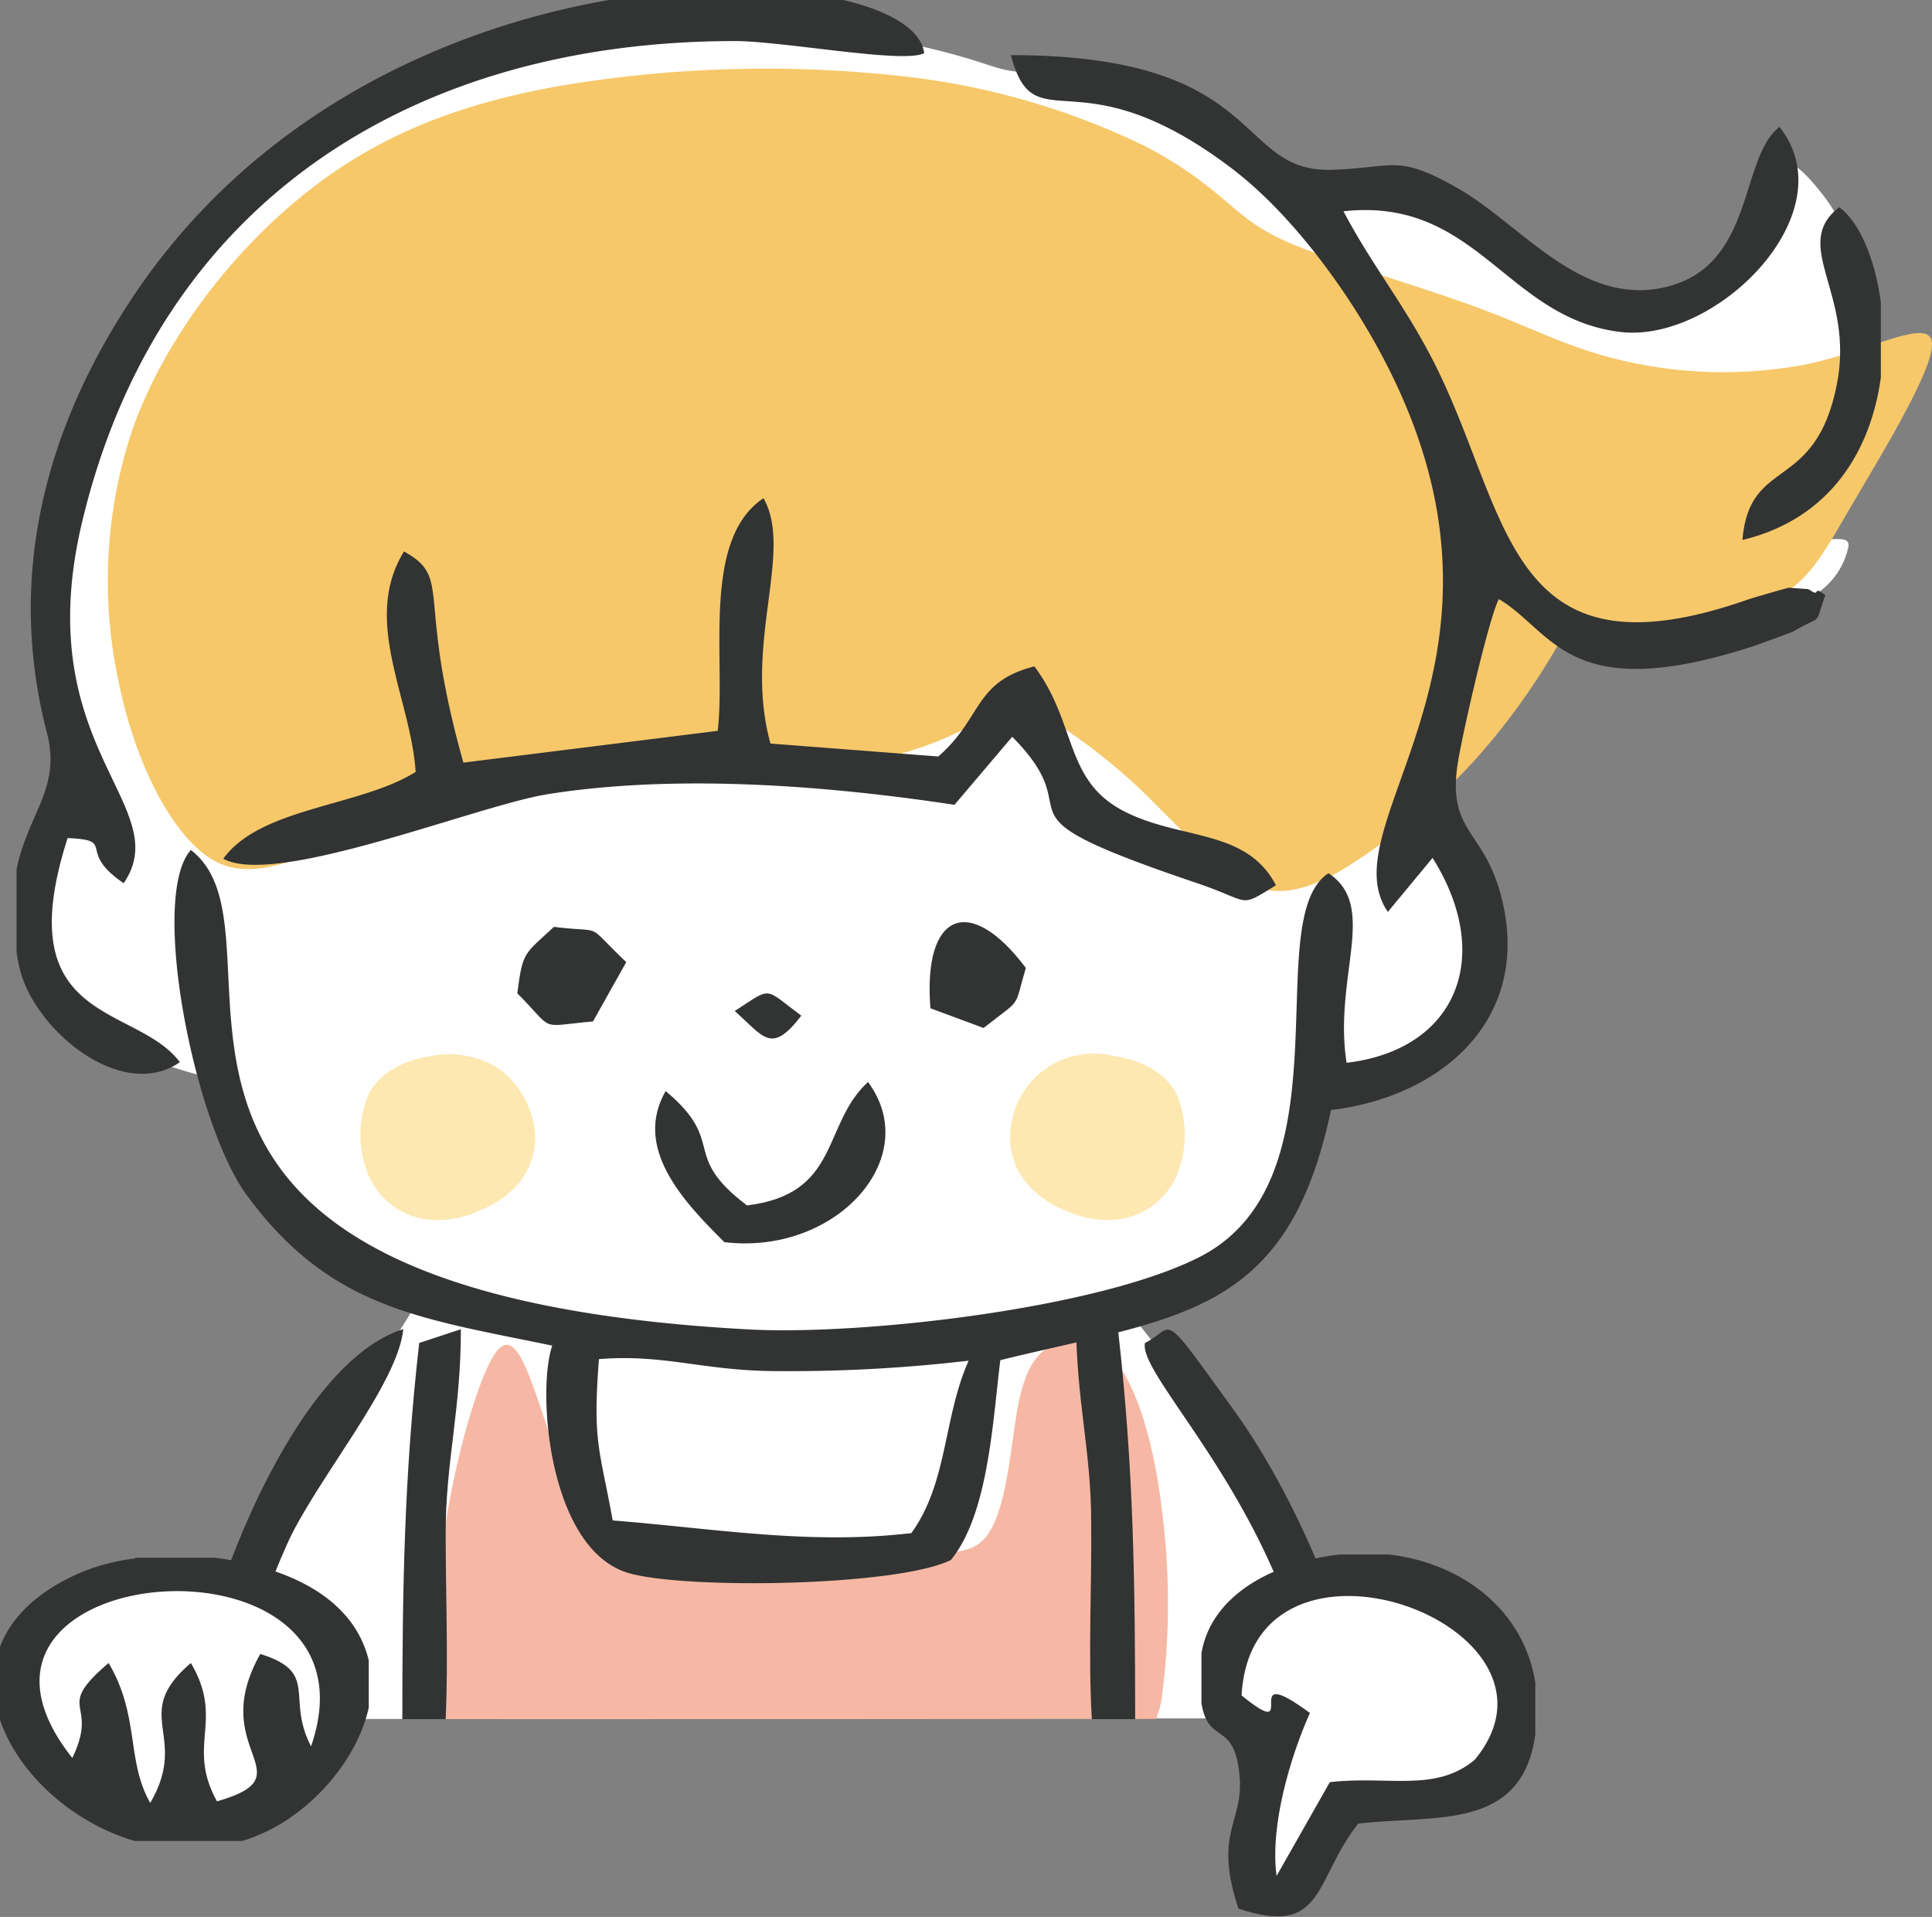 <svg xmlns="http://www.w3.org/2000/svg" xmlns:xlink="http://www.w3.org/1999/xlink" viewBox="0 0 185.41 183.92"><rect x="0" y="0" width="185.41" height="183.92" fill="#808080" stroke="none"/><defs><style>.cls-1{fill:none;}.cls-2{clip-path:url(#clip-path);}.cls-3{fill:#fff;}.cls-3,.cls-4,.cls-5,.cls-6,.cls-7{fill-rule:evenodd;}.cls-4{fill:#f6b8a4;}.cls-5{fill:#f6c86a;}.cls-6{fill:#fee8b1;}.cls-7{fill:#323333;}</style><clipPath id="clip-path" transform="translate(0 0)"><rect class="cls-1" width="185.41" height="183.92"/></clipPath></defs><g id="レイヤー_2" data-name="レイヤー 2"><g id="レイヤー_1-2" data-name="レイヤー 1"><g class="cls-2"><path class="cls-3" d="M19.89,164.94c.1-.46.2-.93.3-1.42a69.1,69.1,0,0,1,2.92-9.71,83.25,83.25,0,0,1,5.47-11.6,121.91,121.91,0,0,1,6.76-10.29c2.13-3,3.95-5.44,4.34-6.59s-.63-1-2.54-1.48A15.73,15.73,0,0,1,29.69,119a56.11,56.11,0,0,1-7-10.83c-1.5-2.91-1.76-3.87-2.22-4.38s-1.12-.56-2.62-1A39.4,39.4,0,0,1,12,100.54,22.72,22.72,0,0,1,6.54,97a8.84,8.84,0,0,1-3-5.39,27.05,27.05,0,0,1,.09-8.85,8.69,8.69,0,0,1,2.22-4.59c.88-1,1.78-1.91,1.9-3.18S7.21,72,6.59,69.67a39,39,0,0,1-1.3-10A47.73,47.73,0,0,1,8.29,42,74.39,74.39,0,0,1,20.44,21.83,46.26,46.26,0,0,1,36.64,9,72.54,72.54,0,0,1,57.5,3.37a95,95,0,0,1,20.37-.58A77.72,77.72,0,0,1,92.16,5.4c3,.86,3.79,1.36,5.81,1.51a34.09,34.09,0,0,1,9.39,1.24,51.06,51.06,0,0,1,12.19,6.2c3,2.11,4,3.54,5.13,3.89s2.27-.39,4.55-.53A20,20,0,0,1,138,19.38c3.06,1.37,5.8,3.65,8.66,5.79s5.86,4.14,8.48,4.72a9.31,9.31,0,0,0,6.73-1.31,14,14,0,0,0,4.71-4.11,29.18,29.18,0,0,0,3.17-5.94c.7-1.74,1-2.86,1.67-2.91s1.8.94,3.13,2.59a17.43,17.43,0,0,1,3.67,7.65,27.11,27.11,0,0,1-.4,12.79,21.68,21.68,0,0,1-5.68,8.65c-1.89,1.92-3.14,3-2.41,3.61s3.41.83,5.15.83,2.54-.2,2.52.64a7.12,7.12,0,0,1-2.43,4.1c-1.56,1.37-3.83,2.19-7,3a39.24,39.24,0,0,1-11,1.59,16.38,16.38,0,0,1-10.12-3.45c-2.66-2.25-4.34-5.64-5.16-6.19s-.78,1.75-1,4.64a70.59,70.59,0,0,1-1.4,10.19c-.82,3.82-2.06,8-2.06,10.33s1.24,2.87,2.29,4.56a17.19,17.19,0,0,1,2,7.44,15.37,15.37,0,0,1-1.48,7.94,11.6,11.6,0,0,1-4.94,4.44,38.15,38.15,0,0,1-5.94,2.75c-1.7.58-2.84.68-3.4,1.4s-.51,2-1.09,4.45a27.12,27.12,0,0,1-3.34,8.17,13.09,13.09,0,0,1-5.88,4.62,64.1,64.1,0,0,0-6,2.65c-1.1.75-.68,1.4.6,3s3.42,4.28,5.79,7.82a110.5,110.5,0,0,1,6.87,11.93,70,70,0,0,1,4.2,10.72c.71,2.36,1.27,4.66,1.67,6.38Z" transform="translate(0 0)"/><path class="cls-4" d="M42.55,164.94a17,17,0,0,1-.49-2.32c-.57-4.06-.27-10.43.73-16.6s2.7-12.14,4.07-15,2.41-2.55,3.67.37,2.76,8.47,4.44,12.17,3.55,5.53,7.24,6.2,9.2.17,13.9-.21,8.57-.65,11.63-.63,5.3.31,6.75-1.31,2.09-5.16,2.59-8.67.85-7,2.61-8.91,5-2.27,7.33.54,3.91,8.8,4.6,15.25a69.15,69.15,0,0,1-.14,17.19,9.65,9.65,0,0,1-.52,1.91Z" transform="translate(0 0)"/><path class="cls-5" d="M18.23,80.7c-2.7-2.89-5.39-8.22-6.84-15.26a45.76,45.76,0,0,1,1.32-24.23c3-8.45,9.19-16.61,16.12-22.28S43.44,10.09,53.51,8.28a118.85,118.85,0,0,1,32.8-1A70.89,70.89,0,0,1,109.84,14c5.17,2.68,7.44,5.12,9.59,6.79s4.18,2.59,8.25,4,10.15,3.21,14.87,5,8.07,3.61,13.07,4.78a42.47,42.47,0,0,0,17.77.38c6.1-1.31,11.63-4.48,12-2.18S181,42.87,177.88,48.18s-4.44,8.14-8.74,9.78S157.62,60,154,60.25s-3.61.22-4.87,2.29a65,65,0,0,1-7.54,10.33,60.29,60.29,0,0,1-12.67,10.52c-3.88,2.27-6.6,2.67-9.35,1.33s-5.52-4.44-8.54-7.41a55.29,55.29,0,0,0-8.9-7.41c-2.61-1.58-4.55-1.9-6.87-1.11s-5,2.67-10.09,3.84-12.63,1.6-19.82,1.81-14,.18-20.49,1.82S32.37,81.18,28,82.6s-7.07,1-9.76-1.9" transform="translate(0 0)"/><path class="cls-6" d="M35.62,113.33a10.08,10.08,0,0,1-.28-8.27c1.16-2.34,3.71-3.41,6.17-3.76a8.78,8.78,0,0,1,6.62,1.41,8.8,8.8,0,0,1,3.18,5.69,6.82,6.82,0,0,1-1.43,5,9.22,9.22,0,0,1-3.76,2.7A9.41,9.41,0,0,1,41,117a7,7,0,0,1-5.35-3.69" transform="translate(0 0)"/><path class="cls-6" d="M112.67,113.33a10.08,10.08,0,0,0,.28-8.27c-1.16-2.34-3.71-3.41-6.17-3.76a8,8,0,0,0-9.8,7.1,6.79,6.79,0,0,0,1.44,5,9.12,9.12,0,0,0,3.75,2.7,9.41,9.41,0,0,0,5.15.89,7,7,0,0,0,5.35-3.69" transform="translate(0 0)"/><path class="cls-7" d="M42.77,164.94c.26-5.93,0-11.93,0-17.81,0-7,1.46-11.72,1.46-19.6l-4,1.32c-1.45,12.8-1.61,23.4-1.62,36.09Z" transform="translate(0 0)"/><path class="cls-7" d="M104.78,164.94c-.36-6.27,0-12.64-.06-18.86,0-7-1.46-11.72-1.46-19.6l4.06,1.32c1.48,13.16,1.61,24,1.62,37.14Z" transform="translate(0 0)"/><path class="cls-7" d="M87.39,147.1c-9.77,1.15-19-.47-28.59-1.22-1.25-6.9-1.94-7.47-1.32-15.48,6.33-.5,9.94,1.12,17,1.15a147.8,147.8,0,0,0,18.48-1c-2.44,5.44-2,11.78-5.53,16.58M58.43,0H80.94c4.59,1.08,7.49,2.91,7.75,5.09C86.88,6.16,75.17,3.94,70.52,3.94c-30.4,0-55.23,15-62.65,46.19-5.14,21.63,9.08,27.16,4,34.61-4.63-3.15-.59-4.13-5.38-4.33-5.79,18,6.57,15.87,10.77,21.5-5.63,3.91-14.17-3.24-15.42-9.2-.1-.45-.18-.89-.25-1.32v-8C2.71,78,5.88,75.63,4.51,70.33c-4-15.33,0-29.86,8.79-42.65C25,10.71,43,2.68,58.43,0m68,164.94c-.3-1.49-.73-3.39-1.34-5.83-4.12-16.34-15.85-27.22-15.21-30.26,3-1.47,1.23-3.65,8.51,6.42,5.46,7.55,10.9,19.58,12.54,29.67ZM53,129.1c-1.51,4.38-.35,19.65,7.37,21.84,5.58,1.58,25.83,1.25,30.89-1.27,3.6-4.43,4-13.26,4.74-19.17,17-4.19,27.57-4.16,31.73-24,10.32-1.22,18.95-8.35,16.54-19.63-1.54-7.24-5.28-6.69-4.43-13.24.3-2.38,3-14.23,4-16.15,5.27,3.11,6.62,10.27,24.33,4.55.32-.1,3.8-1.38,3.88-1.42,3-1.77,2-.34,3.12-3.51-.25-.16-.71-.61-.84-.32s-.67-.25-.84-.26l-1.8-.13c-.16,0-3.76,1.06-3.91,1.12C144.52,65.67,145,49.47,137.7,34.94c-2.83-5.63-6-9.4-8.77-14.67,12.84-1.4,15.6,10.28,26.59,11.58,9.21,1.1,21.8-11.46,15.25-19.67-4,3.09-2.22,14-11.78,15.53-7.7,1.2-13.22-6.31-19.06-9.63s-6-2-12.06-1.79c-9.46.32-6.15-11-30.86-11,2.29,8.63,6.29-.36,21.07,10.77,5.79,4.35,11.29,11.82,14.74,18.43,15.1,28.86-5.48,44.55.37,53l4.29-5.18c5.93,9.44,2.35,18.4-8.25,19.66-1.29-8.26,3.09-15-1.74-18.19-6.69,4.39,2.17,29.27-12.27,36.77-9.68,5-32.48,7.59-43.4,7-67.55-3.65-42.51-37.59-53.51-46-4,4.53.34,26.28,5.38,33.13,8,10.88,16.59,11.79,29.33,14.43M91.64,77.17l5.5-6.48c8.12,8.18-3.41,6.89,17.61,14,5.48,1.84,4,2.51,7.7.25-2.8-5.39-9-4.34-14.37-7-6-2.93-4.66-8.46-8.81-14-5.83,1.46-5,5-9.23,8.64l-16.1-1.24c-2.63-9.53,2.25-18.42-.67-23.54-6,4-3.59,15.52-4.39,22.32L44.47,73.17c-4.57-16.22-1-17.65-5.7-20.26-4.07,6.63.64,14,1.12,21.15C34.59,77.4,25,77.44,21.43,82.39c5,2.75,24.07-5,31-6.17,12.41-2,27-.85,39.18,1" transform="translate(0 0)"/><path class="cls-7" d="M21.86,164.94c1.15-3.49,2.17-8.87,5.67-16.74,2.65-6,10.69-15.4,11.17-20.68C28.58,130.69,20,152,17.94,164.94Z" transform="translate(0 0)"/><path class="cls-7" d="M167.25,51.8c8.58-2.08,12.32-8.79,13.25-15.57V29c-.57-4.26-2.11-7.78-4-9.12-4.72,3.68,1.52,8.23-.22,17-2.07,10.46-8.36,6.85-9.06,14.87" transform="translate(0 0)"/><path class="cls-7" d="M71.72,115.68c-6.53-4.93-1.87-6-7.84-11-3.1,5.42,1.57,10.48,5.64,14.5,10.74,1.28,19.16-8.12,13.78-15.37-4.44,4.09-2.63,10.74-11.58,11.84" transform="translate(0 0)"/><path class="cls-7" d="M49.64,95.3C53.33,99,51.52,98.49,56.91,98l3.19-5.69c-4.16-3.94-1.83-2.75-6.94-3.38-2.86,2.66-3,2.32-3.52,6.42" transform="translate(0 0)"/><path class="cls-7" d="M89.29,96.74l5.1,1.89c3.82-3,2.85-1.72,4.06-5.76-5.38-7.16-9.89-5.35-9.16,3.87" transform="translate(0 0)"/><path class="cls-7" d="M70.51,97c2.82,2.51,3.5,4.2,6.39.45-3.68-2.74-2.74-2.79-6.39-.45" transform="translate(0 0)"/><path class="cls-3" d="M2.58,166.75a17.14,17.14,0,0,1-1.17-6.37,7.65,7.65,0,0,1,2.11-5.76,14,14,0,0,1,7.94-3.48,38.67,38.67,0,0,1,11.16.37,16.15,16.15,0,0,1,7.08,2.62,10.85,10.85,0,0,1,3.78,4.78,9.06,9.06,0,0,1,.24,5.62,12.85,12.85,0,0,1-3.06,5.53,15.47,15.47,0,0,1-5.74,3.8A17.18,17.18,0,0,1,17.74,175a20.86,20.86,0,0,1-7-1.81,26,26,0,0,1-5-3,8.19,8.19,0,0,1-3.09-3.5" transform="translate(0 0)"/><path class="cls-7" d="M20.83,172.84c-3-5.41.75-7.74-2.51-13.28-5.87,5-.1,6.89-3.9,13.42-2.31-4-1-8.39-4-13.42-5.37,4.57-.83,3.6-3.48,9.11-15.27-19.26,30.45-22.92,22.91-1.12-2.45-4.69.85-7.08-4.87-8.86-5.26,9.32,4.69,11.61-4.19,14.15M13,149.46H20.6c4.8.58,9.47,2.25,12.2,5.15a10.14,10.14,0,0,1,2.59,4.7v4.53c-1,4.48-4.48,8.72-8.31,11.06a17.08,17.08,0,0,1-3.82,1.73H12.91C6.8,174.82,1.71,170.07,0,165v-7c1.06-2.79,3.54-5.34,7.86-7.17a19.7,19.7,0,0,1,5.1-1.3" transform="translate(0 0)"/><path class="cls-3" d="M118.15,164.38a9.23,9.23,0,0,1-1-3.51,7.17,7.17,0,0,1,1.31-5.55c1.48-1.86,4.45-3.47,7.57-4.25a18.77,18.77,0,0,1,9.25.08,15.46,15.46,0,0,1,6.89,4,11.05,11.05,0,0,1,3.14,5.72,13,13,0,0,1-.43,6,9.09,9.09,0,0,1-2.47,4.44,7.59,7.59,0,0,1-4.2,1.49,37.51,37.51,0,0,1-4.75.1,9.92,9.92,0,0,0-4.25.46c-1.11.54-1.76,1.66-2.66,3.4s-2.06,4.1-3.15,5.17a1.94,1.94,0,0,1-2.94.1,4.38,4.38,0,0,1-1.31-3.92,29.68,29.68,0,0,1,1.78-6.35c.62-1.74.87-2.57.6-3.34a5.79,5.79,0,0,0-1.71-2.06,7.8,7.8,0,0,1-1.67-1.94" transform="translate(0 0)"/><path class="cls-7" d="M119.15,162.72c.94-18.49,33.08-6.79,22.37,6.13-3.79,3.16-8.34,1.49-13.9,2.14l-5.11,9c-.65-4.83,1.32-11.43,3.2-15.64-7.17-5.27-.58,3.17-6.56-1.68m9.35-13.52h4.84c7,.84,12.9,5.32,14,12.29v5c-1.31,9.28-9.59,7.65-17,8.53-4.28,5.43-3.18,10.93-11.49,8.15-2.41-7.26.46-8.22.12-12.57-.44-5.61-3-3-3.67-7.14v-4.8c1-5.86,7.4-8.81,13.25-9.46" transform="translate(0 0)"/></g></g></g></svg>